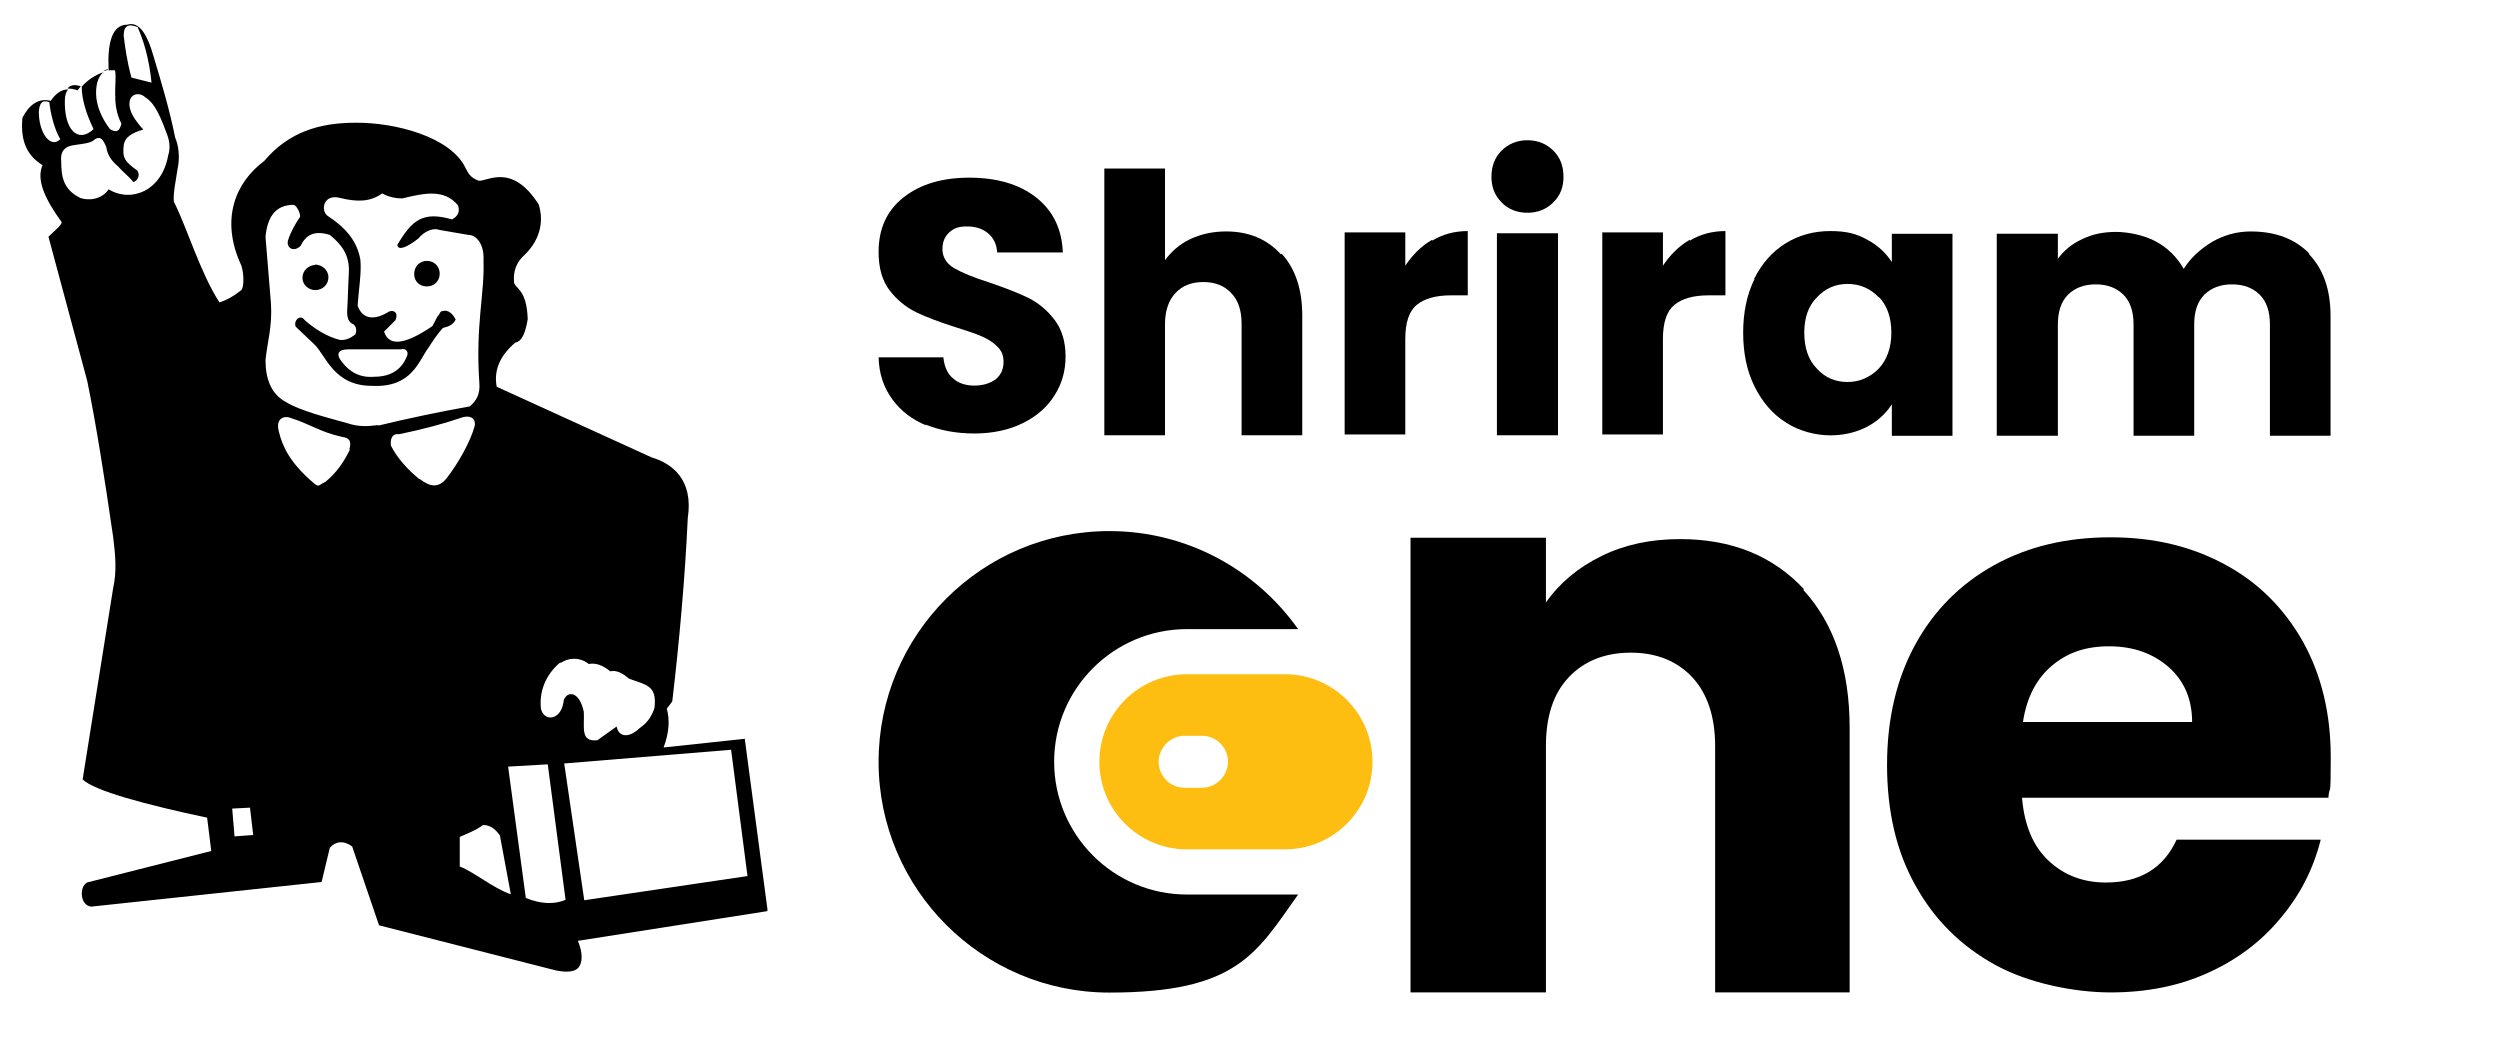 <svg xmlns="http://www.w3.org/2000/svg" width="94" height="40" viewBox="0 0 94 40" fill="none">
<path fill-rule="evenodd" clip-rule="evenodd" d="M28.861 34.226L28.003 27.779L24.951 28.105C25.157 27.556 25.192 27.076 25.072 26.648L25.277 26.373C25.534 24.196 25.757 21.744 25.86 19.48C26.083 18.023 25.26 17.423 24.506 17.2L18.676 14.542C18.556 13.908 18.813 13.359 19.379 12.879C19.619 12.845 19.756 12.519 19.842 12.005C19.808 10.856 19.362 10.856 19.328 10.616C19.293 10.222 19.396 9.862 19.756 9.553C20.305 9.004 20.459 8.318 20.253 7.684C19.225 6.072 18.282 6.861 17.99 6.792C17.664 6.672 17.596 6.484 17.51 6.329C16.962 5.146 14.852 4.598 13.361 4.615C12.023 4.615 10.857 4.958 9.932 6.055C8.851 6.861 8.268 8.25 9.074 9.982C9.16 10.222 9.194 10.77 9.074 10.908C8.8 11.13 8.526 11.285 8.251 11.37C7.531 10.256 7.051 8.61 6.537 7.581C6.502 7.273 6.622 6.741 6.674 6.364C6.777 5.918 6.708 5.438 6.588 5.181C6.382 4.152 6.091 3.175 5.782 2.146C5.508 1.169 5.182 0.808 4.788 0.928C4.205 0.928 4.033 1.631 4.085 2.643C4.153 2.643 4.239 2.643 4.325 2.643C4.411 3.072 4.171 3.895 4.565 4.649C4.496 4.924 4.393 5.009 4.136 4.855C3.656 4.221 3.536 3.62 3.656 3.106C3.708 2.917 3.793 2.78 3.896 2.712C3.588 2.815 3.296 3.003 3.073 3.26C3.073 3.74 3.245 4.289 3.519 4.855C2.936 5.404 2.405 4.889 2.439 3.758C2.439 3.586 2.49 3.449 2.559 3.363C2.302 3.363 2.096 3.518 1.907 3.792C1.427 3.672 1.084 3.963 0.844 4.426C0.759 5.301 1.016 5.849 1.599 6.209C1.359 6.758 1.684 7.478 2.319 8.353C2.319 8.421 2.233 8.507 2.164 8.576L1.822 8.901L3.279 14.319C3.605 15.897 3.931 17.954 4.256 20.201C4.342 20.869 4.393 21.504 4.256 22.104L3.107 29.305C3.536 29.734 5.457 30.248 7.788 30.745L7.943 31.997L3.279 33.18C2.97 33.334 3.005 34.055 3.433 34.089L12.092 33.163L12.401 31.877C12.606 31.637 12.915 31.586 13.241 31.826L14.252 34.792L20.905 36.489C21.265 36.558 21.574 36.558 21.728 36.404C21.917 36.215 21.917 35.821 21.728 35.375L28.844 34.26L28.861 34.226ZM5.165 0.997C5.405 1.529 5.611 2.232 5.697 3.106L4.942 2.917C4.771 2.283 4.702 1.769 4.651 1.34C4.651 0.98 4.805 0.877 5.165 1.014V0.997ZM1.461 4.169C1.496 3.878 1.582 3.74 1.856 3.843C1.89 4.203 2.027 4.838 2.267 5.232C1.907 5.609 1.444 4.992 1.461 4.169ZM6.331 5.798C6.108 7.187 4.925 7.633 4.085 7.118C3.845 7.478 3.382 7.564 3.022 7.444C2.387 7.135 2.302 6.655 2.302 6.072C2.267 5.747 2.387 5.592 2.576 5.506C2.816 5.421 3.313 5.421 3.485 5.301C3.759 5.061 3.879 5.232 3.999 5.541C4.033 5.781 4.153 6.021 4.445 6.261C4.599 6.45 4.874 6.655 5.011 6.844C5.165 6.81 5.285 6.604 5.165 6.415C4.685 6.072 4.599 5.935 4.651 5.472C4.685 5.164 4.959 4.992 5.388 4.872C5.079 4.529 4.822 4.169 4.874 3.826C4.908 3.535 5.234 3.449 5.457 3.655C5.731 3.826 5.937 4.118 6.245 4.958C6.365 5.249 6.417 5.506 6.331 5.832V5.798ZM8.817 31.431L8.731 30.402L9.4 30.368L9.52 31.397L8.817 31.448V31.431ZM21.076 24.933C21.351 24.727 21.797 24.693 22.14 24.967C22.38 24.916 22.654 25.002 22.945 25.241C23.185 25.19 23.408 25.31 23.648 25.516C24.283 25.756 24.711 25.756 24.609 26.613C24.523 26.888 24.369 27.162 24.06 27.368C23.7 27.728 23.271 27.762 23.185 27.316L22.465 27.831C21.797 27.916 21.985 27.316 21.951 26.767C21.797 26.013 21.351 25.945 21.197 26.322C21.128 27.093 20.459 27.162 20.339 26.648C20.253 25.859 20.648 25.241 21.076 24.899V24.933ZM13.155 16.909C12.915 17.389 12.675 17.749 12.246 18.109C11.938 18.263 12.006 18.349 11.732 18.109C10.926 17.406 10.617 16.806 10.48 16.206C10.36 15.726 10.686 15.605 10.96 15.726C11.663 15.948 12.023 16.24 12.864 16.428C13.138 16.463 13.224 16.583 13.138 16.891L13.155 16.909ZM14.218 15.983C13.824 16.034 13.464 16.051 13.069 15.914C12.281 15.691 11.286 15.451 10.738 15.108C10.206 14.817 9.983 14.268 9.983 13.531C10.052 12.862 10.24 12.296 10.189 11.422L9.983 8.901C10.052 8.198 10.326 7.701 11.046 7.701C11.149 7.735 11.286 7.976 11.286 8.147C11.098 8.421 10.926 8.73 10.823 9.056C10.772 9.347 11.063 9.484 11.303 9.244C11.492 8.85 11.8 8.644 12.401 8.833C12.846 9.193 13.121 9.57 13.121 10.17C13.086 10.77 13.086 11.165 13.052 11.713C13.052 11.953 13.104 12.125 13.292 12.193C13.412 12.296 13.412 12.451 13.361 12.571C13.172 12.725 12.966 12.811 12.761 12.776C12.298 12.656 11.852 12.382 11.458 12.039C11.303 11.799 11.029 12.039 11.115 12.279L11.818 12.948C12.246 13.342 12.538 14.525 14.012 14.508C15.487 14.577 15.744 13.565 16.104 13.085C16.259 12.845 16.43 12.571 16.653 12.331C16.876 12.279 17.03 12.211 17.133 12.022C17.047 11.816 16.841 11.628 16.653 11.696C16.533 11.696 16.567 11.782 16.447 11.902L16.259 12.262C15.075 13.068 14.595 12.948 14.441 12.468L14.87 12.039C14.99 11.748 14.801 11.645 14.63 11.713C14.115 12.039 13.635 12.039 13.447 11.49C13.481 10.925 13.601 10.256 13.549 9.759C13.429 9.107 13.069 8.61 12.315 8.113C12.041 7.907 12.161 7.273 12.795 7.444C13.429 7.598 13.909 7.598 14.372 7.273C14.578 7.393 14.852 7.461 15.127 7.461C15.967 7.255 16.704 7.101 17.219 7.718C17.304 7.958 17.219 8.13 16.996 8.25C15.915 7.941 15.504 8.25 14.938 9.21C14.973 9.45 15.333 9.279 15.727 8.97C15.967 8.678 16.31 8.558 16.516 8.644L17.613 8.833C17.939 8.833 18.213 9.227 18.179 9.776C18.23 11.045 17.87 12.211 18.024 14.405C18.059 14.834 17.904 15.074 17.664 15.28C16.516 15.486 15.367 15.726 14.235 16L14.218 15.983ZM15.11 13.119C15.281 13.119 15.35 13.222 15.315 13.359C15.11 13.908 14.681 14.165 14.081 14.165C13.532 14.217 13.138 13.977 12.864 13.617C12.606 13.308 12.726 13.136 13.086 13.136H15.11V13.119ZM15.778 18.023C15.35 17.68 14.938 17.234 14.698 16.754C14.664 16.446 14.784 16.291 15.007 16.326C15.847 16.154 16.636 15.948 17.339 15.708C17.613 15.605 17.887 15.674 17.853 16C17.699 16.583 17.236 17.423 16.773 18.006C16.498 18.332 16.19 18.332 15.778 18.006V18.023ZM17.287 32.58V31.466C17.562 31.346 17.887 31.226 18.162 31.02C18.402 31.02 18.608 31.14 18.796 31.414L19.208 33.626C18.522 33.386 17.853 32.803 17.287 32.58ZM19.773 33.78L19.105 28.825L20.596 28.739L21.265 33.832C20.836 34.02 20.305 33.986 19.773 33.763V33.78ZM21.231 28.705L27.489 28.191L28.106 32.94L21.968 33.849L21.214 28.705H21.231ZM16.053 9.81C15.778 9.81 15.573 10.016 15.573 10.307C15.573 10.582 15.778 10.77 16.053 10.77C16.327 10.77 16.533 10.565 16.533 10.29C16.533 10.016 16.327 9.81 16.053 9.81ZM11.852 9.964C11.612 9.964 11.372 10.17 11.372 10.444C11.372 10.719 11.612 10.908 11.852 10.908C12.126 10.908 12.349 10.702 12.349 10.427C12.349 10.153 12.109 9.947 11.835 9.947L11.852 9.964Z" fill="black"/>
<path fill-rule="evenodd" clip-rule="evenodd" d="M4.065 2.609C3.996 2.609 3.928 2.644 3.876 2.678C3.945 2.661 3.996 2.644 4.065 2.627V2.609ZM2.539 3.33C2.659 3.33 2.779 3.347 2.916 3.398C2.951 3.347 3.002 3.295 3.036 3.244C2.779 3.158 2.625 3.209 2.539 3.33Z" fill="black"/>
<path d="M34.853 16.007C34.304 15.784 33.875 15.458 33.55 15.013C33.224 14.567 33.052 14.053 33.035 13.435H35.47C35.504 13.778 35.624 14.053 35.83 14.224C36.036 14.412 36.31 14.498 36.636 14.498C36.962 14.498 37.236 14.412 37.442 14.258C37.63 14.104 37.733 13.881 37.733 13.607C37.733 13.332 37.647 13.178 37.493 13.024C37.339 12.869 37.15 12.749 36.91 12.646C36.687 12.544 36.361 12.441 35.933 12.304C35.333 12.115 34.836 11.926 34.441 11.738C34.064 11.549 33.721 11.275 33.447 10.915C33.172 10.555 33.035 10.075 33.035 9.474C33.035 8.6 33.344 7.914 33.978 7.417C34.613 6.92 35.436 6.68 36.447 6.68C37.459 6.68 38.316 6.92 38.95 7.417C39.585 7.914 39.928 8.6 39.962 9.492H37.493C37.476 9.183 37.356 8.943 37.15 8.771C36.944 8.6 36.687 8.514 36.361 8.514C36.036 8.514 35.864 8.583 35.693 8.737C35.521 8.892 35.436 9.097 35.436 9.372C35.436 9.646 35.573 9.903 35.864 10.075C36.156 10.246 36.602 10.435 37.202 10.623C37.802 10.829 38.299 11.018 38.676 11.206C39.053 11.395 39.379 11.669 39.654 12.029C39.928 12.389 40.065 12.852 40.065 13.401C40.065 13.95 39.928 14.43 39.654 14.858C39.379 15.304 38.985 15.647 38.47 15.904C37.956 16.161 37.339 16.299 36.636 16.299C35.933 16.299 35.333 16.179 34.784 15.956L34.853 16.007Z" fill="black"/>
<path d="M48.193 9.542C48.708 10.108 48.965 10.88 48.965 11.874V16.366H46.684V12.183C46.684 11.685 46.564 11.291 46.29 11.017C46.033 10.742 45.69 10.605 45.244 10.605C44.798 10.605 44.455 10.742 44.198 11.017C43.941 11.291 43.804 11.685 43.804 12.183V16.366H41.523V6.336H43.804V9.782C44.044 9.457 44.352 9.182 44.747 8.994C45.141 8.805 45.604 8.702 46.101 8.702C46.959 8.702 47.645 8.994 48.159 9.559L48.193 9.542Z" fill="black"/>
<path d="M53.851 9.048C54.245 8.808 54.691 8.688 55.188 8.688V11.105H54.554C53.988 11.105 53.559 11.225 53.268 11.465C52.976 11.705 52.839 12.134 52.839 12.751V16.335H50.559V8.739H52.839V9.991C53.113 9.579 53.439 9.253 53.851 9.013V9.048Z" fill="black"/>
<path d="M56.455 7.605C56.198 7.348 56.078 7.022 56.078 6.645C56.078 6.268 56.198 5.925 56.455 5.668C56.712 5.411 57.038 5.273 57.433 5.273C57.827 5.273 58.153 5.411 58.41 5.668C58.667 5.925 58.787 6.251 58.787 6.645C58.787 7.039 58.667 7.348 58.41 7.605C58.153 7.862 57.827 8 57.433 8C57.038 8 56.695 7.862 56.455 7.605ZM58.581 8.771V16.367H56.284V8.771H58.581Z" fill="black"/>
<path d="M63.538 9.048C63.932 8.808 64.378 8.688 64.876 8.688V11.105H64.241C63.675 11.105 63.247 11.225 62.955 11.465C62.664 11.705 62.526 12.134 62.526 12.751V16.335H60.246V8.739H62.526V9.991C62.801 9.579 63.127 9.253 63.538 9.013V9.048Z" fill="black"/>
<path d="M65.954 10.488C66.246 9.905 66.64 9.459 67.138 9.15C67.635 8.842 68.201 8.688 68.818 8.688C69.435 8.688 69.812 8.79 70.207 9.013C70.601 9.219 70.91 9.511 71.133 9.853V8.79H73.413V16.386H71.133V15.203C70.91 15.546 70.601 15.837 70.207 16.043C69.812 16.249 69.349 16.369 68.818 16.369C68.286 16.369 67.652 16.215 67.155 15.889C66.657 15.58 66.263 15.117 65.972 14.534C65.68 13.951 65.543 13.265 65.543 12.511C65.543 11.757 65.68 11.071 65.972 10.488H65.954ZM70.635 11.174C70.327 10.848 69.932 10.676 69.469 10.676C69.007 10.676 68.629 10.848 68.321 11.174C67.995 11.499 67.841 11.945 67.841 12.511C67.841 13.077 67.995 13.54 68.321 13.866C68.629 14.209 69.024 14.363 69.469 14.363C69.915 14.363 70.309 14.191 70.635 13.866C70.944 13.54 71.115 13.077 71.115 12.511C71.115 11.945 70.961 11.482 70.635 11.156V11.174Z" fill="black"/>
<path d="M86.806 9.543C87.355 10.109 87.629 10.881 87.629 11.892V16.384H85.349V12.201C85.349 11.721 85.228 11.344 84.971 11.086C84.714 10.829 84.371 10.692 83.925 10.692C83.48 10.692 83.137 10.829 82.879 11.086C82.622 11.344 82.502 11.721 82.502 12.201V16.384H80.222V12.201C80.222 11.721 80.102 11.344 79.845 11.086C79.588 10.829 79.245 10.692 78.799 10.692C78.353 10.692 78.01 10.829 77.753 11.086C77.496 11.344 77.376 11.721 77.376 12.201V16.384H75.078V8.789H77.376V9.732C77.599 9.423 77.907 9.166 78.284 8.995C78.662 8.806 79.09 8.72 79.553 8.72C80.016 8.72 80.616 8.84 81.062 9.08C81.508 9.32 81.851 9.663 82.108 10.109C82.365 9.698 82.725 9.372 83.171 9.097C83.617 8.84 84.097 8.703 84.628 8.703C85.554 8.703 86.292 8.977 86.84 9.543H86.806Z" fill="black"/>
<path d="M67.798 22.173C68.964 23.442 69.547 25.174 69.547 27.369V37.313H64.489V28.055C64.489 26.94 64.197 26.083 63.631 25.465C63.048 24.848 62.277 24.54 61.317 24.54C60.356 24.54 59.568 24.848 58.985 25.465C58.402 26.083 58.127 26.94 58.127 28.055V37.313H53.035V20.219H58.127V22.654C58.642 21.916 59.345 21.333 60.219 20.905C61.094 20.476 62.071 20.27 63.168 20.27C65.123 20.27 66.666 20.905 67.832 22.156L67.798 22.173Z" fill="black"/>
<path d="M87.55 29.994H76.028C76.114 31.022 76.44 31.811 77.023 32.36C77.606 32.908 78.326 33.183 79.183 33.183C80.452 33.183 81.344 32.651 81.841 31.571H87.259C86.985 32.668 86.487 33.646 85.75 34.52C85.03 35.395 84.121 36.08 83.024 36.578C81.927 37.075 80.709 37.315 79.355 37.315C78 37.315 76.268 36.972 75 36.269C73.731 35.566 72.736 34.589 72.016 33.285C71.296 32 70.953 30.491 70.953 28.759C70.953 27.027 71.313 25.518 72.016 24.232C72.719 22.947 73.714 21.952 74.982 21.249C76.251 20.546 77.709 20.203 79.355 20.203C81.001 20.203 82.389 20.546 83.641 21.215C84.893 21.883 85.87 22.861 86.573 24.095C87.276 25.347 87.636 26.804 87.636 28.468C87.636 30.131 87.602 29.445 87.55 29.959V29.994ZM82.424 27.164C82.424 26.29 82.132 25.604 81.532 25.073C80.932 24.558 80.195 24.301 79.303 24.301C78.412 24.301 77.726 24.541 77.143 25.038C76.56 25.535 76.2 26.238 76.063 27.147H82.441L82.424 27.164Z" fill="black"/>
<path d="M39.636 28.645C39.636 25.884 41.883 23.655 44.626 23.655H48.809C47.232 21.426 44.643 19.969 41.711 19.969C36.91 19.969 33.035 23.861 33.035 28.645C33.035 33.428 36.927 37.321 41.711 37.321C46.495 37.321 47.232 35.863 48.809 33.634H44.626C41.865 33.634 39.636 31.388 39.636 28.645Z" fill="black"/>
<path d="M48.314 25.352H44.628C42.81 25.352 41.336 26.826 41.336 28.644C41.336 30.461 42.81 31.936 44.628 31.936H48.314C50.132 31.936 51.606 30.461 51.606 28.644C51.606 26.826 50.132 25.352 48.314 25.352ZM45.194 29.621H44.542C43.994 29.621 43.565 29.175 43.565 28.644C43.565 28.112 44.011 27.666 44.542 27.666H45.194C45.742 27.666 46.171 28.112 46.171 28.644C46.171 29.175 45.725 29.621 45.194 29.621Z" fill="#FEBD11"/>
</svg>